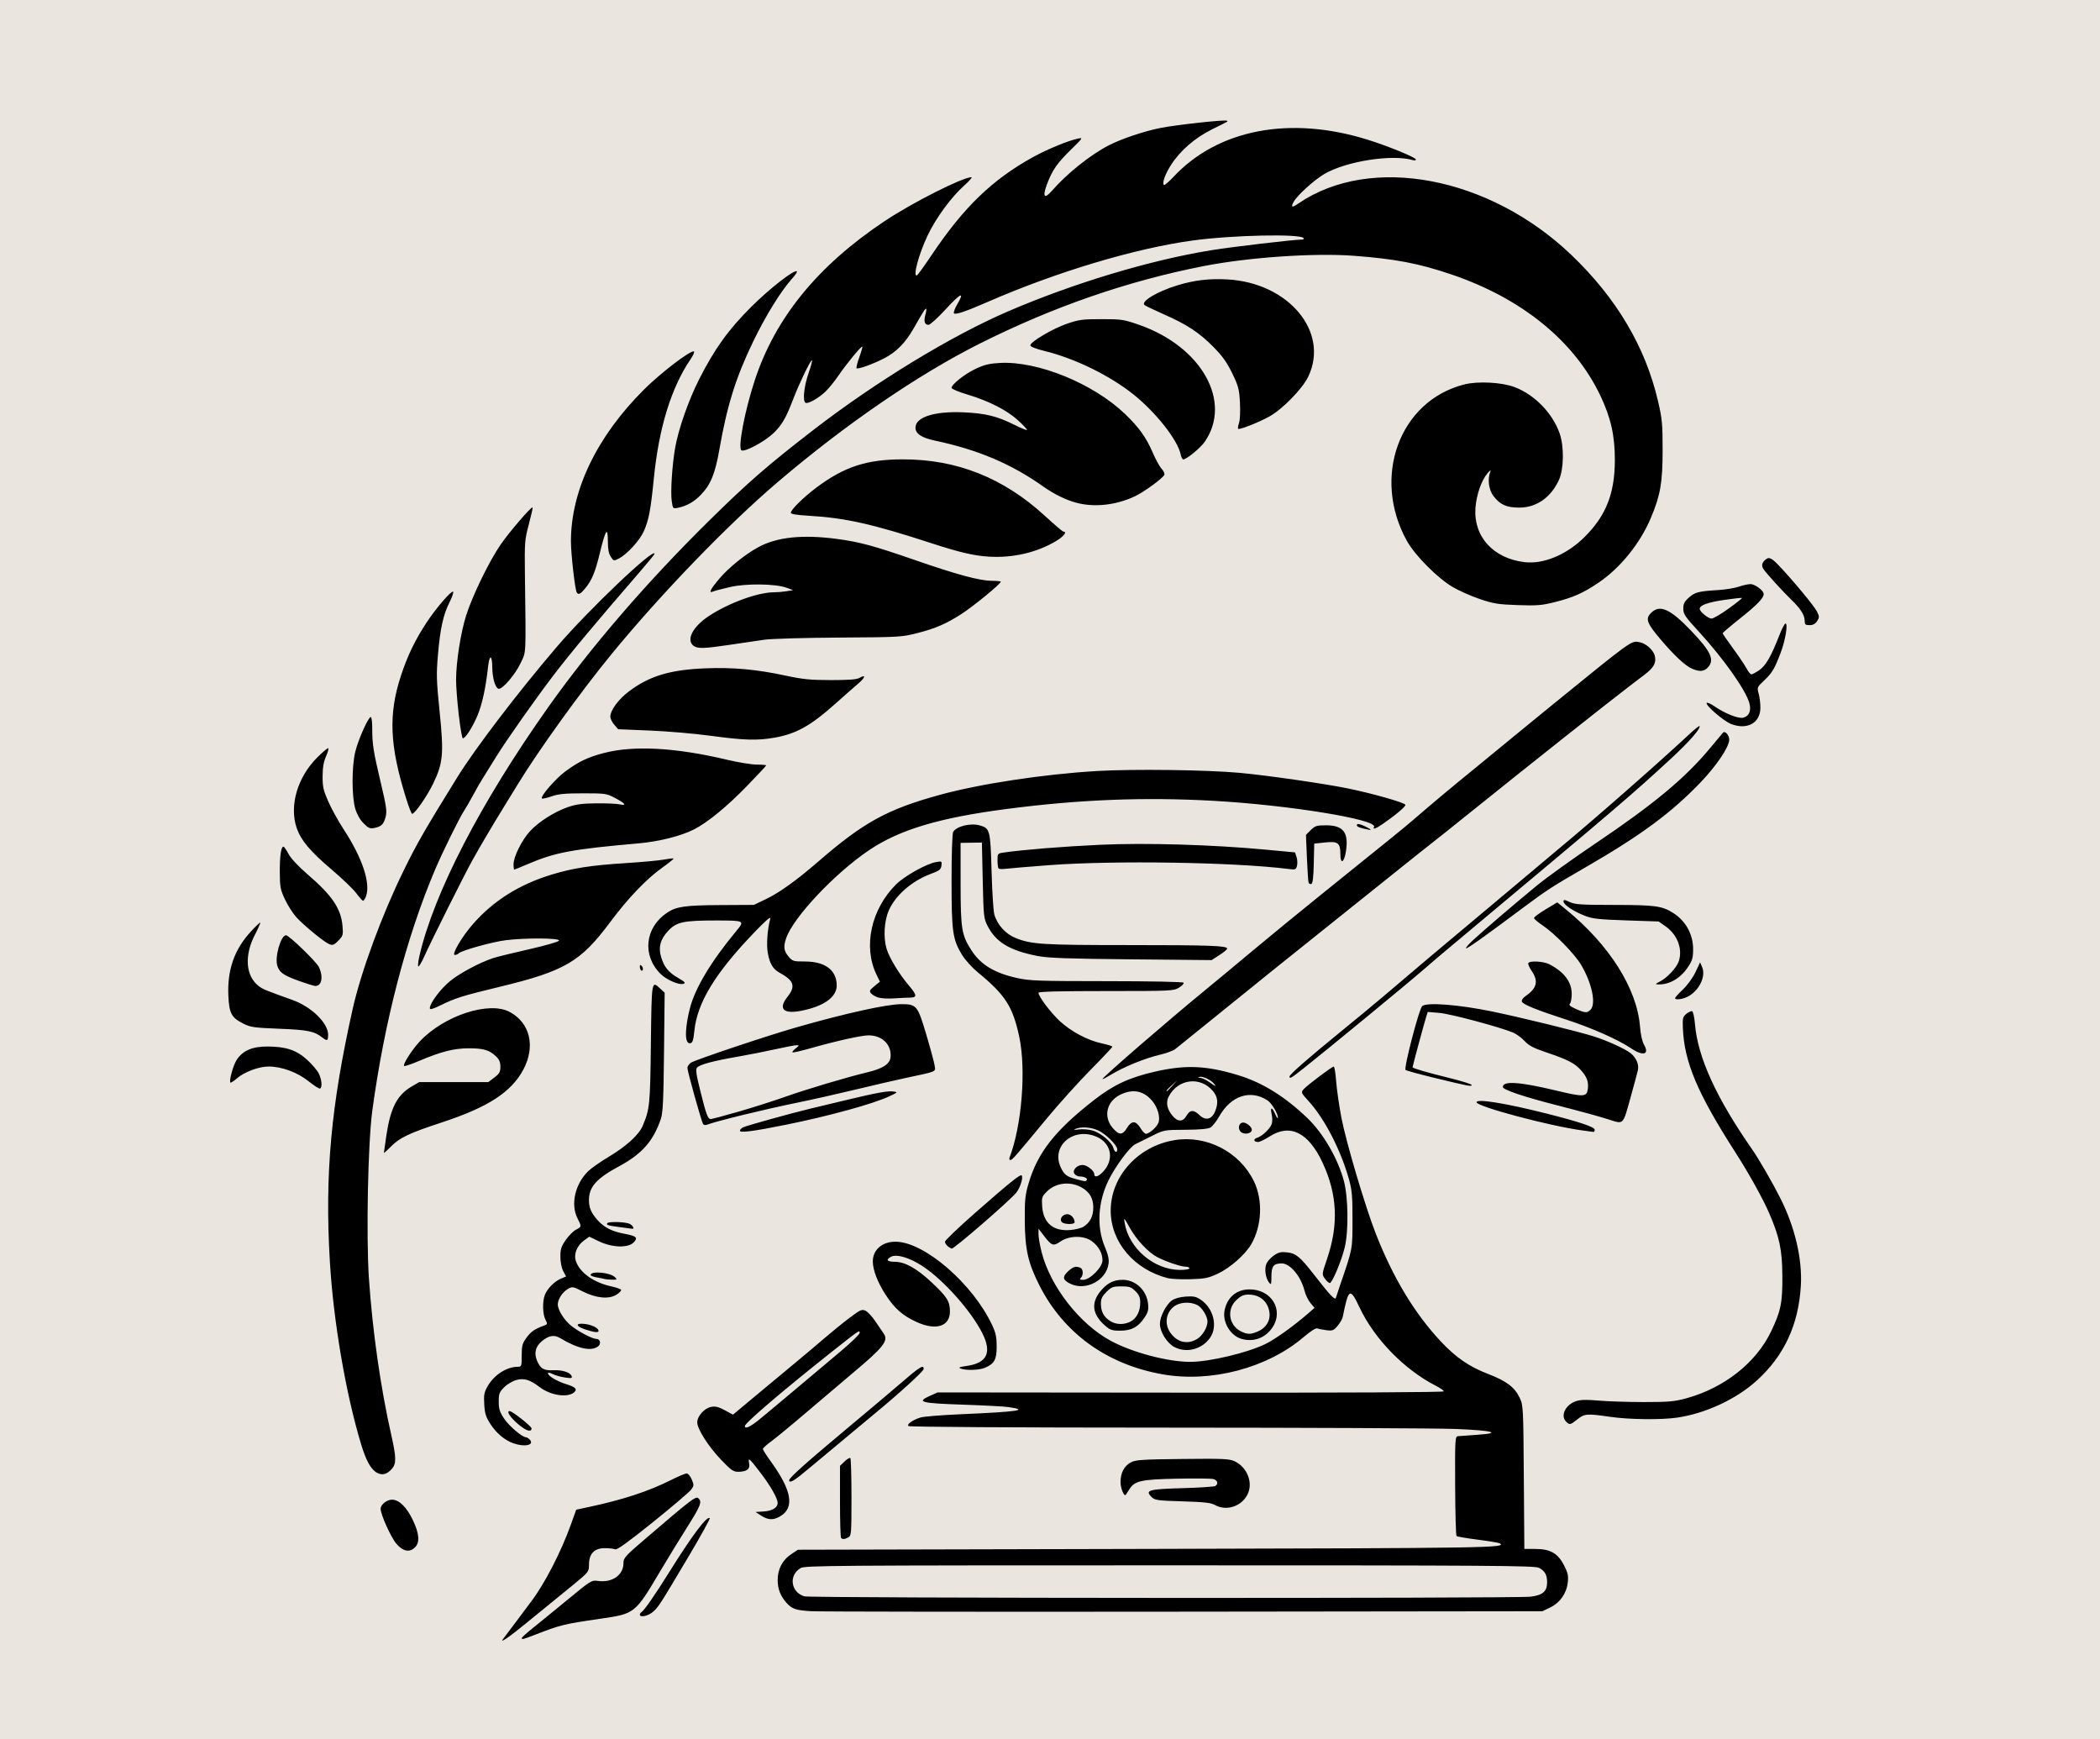 <svg width="1280" height="1060" version="1.1" viewBox="0 0 1280 1060" xmlns="http://www.w3.org/2000/svg">
  <rect x="-21.299" y="-47.992" width="1350.2" height="1135" fill="#eae5df" stroke-width="1.063" style="paint-order:stroke fill markers"/>
  <path d="m306.63 998.91c0.62-0.778 4.313-5.689 8.206-10.914 3.893-5.225 7.932-10.625 8.974-12 8.166-10.773 18.131-30.085 24.1-46.706l3.306-9.206 7.643-1.629c20.805-4.434 36.379-9.54 50.017-16.396 4.445-2.235 8.79-4.064 9.655-4.064 0.866 0 2.26 1.645 3.101 3.656 1.42 3.398 1.393 3.839-0.384 6.25-1.051 1.427-11.549 10.349-23.329 19.828-14.831 11.934-21.878 17.016-22.917 16.525-0.825-0.39-3.68-0.716-6.345-0.724-6.381-0.02-9.655 3.372-9.655 10.004 0 4.4-0.064 4.48-10.25 12.864-5.638 4.64-12.134 9.935-14.437 11.767-2.303 1.832-8.611 6.971-14.019 11.421-9.767 8.038-16.072 12.339-13.667 9.323zm11.441-0.664c0.038-0.412 3.3-3.328 7.25-6.479 3.95-3.151 13.482-10.927 21.182-17.28 13.471-11.114 14.144-11.529 17.812-10.999 8.757 1.266 15.688-3.489 15.688-10.764 0-3.198 0.975-4.299 12.75-14.392 28.426-24.366 31.275-26.561 32.811-25.285 2.527 2.097 1.611 4.517-6.671 17.62-4.46 7.056-11.717 18.904-16.126 26.329-15.844 26.684-15.54 26.442-37.137 29.598-22.223 3.248-23.822 3.643-39.798 9.822-7.26 2.808-7.863 2.95-7.761 1.83zm71.932-14.191c0-0.518 0.46-1.225 1.022-1.573 1.7-1.05 8.067-10.236 16.973-24.486 14.044-22.471 22.981-34.357 24.608-32.73 0.325 0.325-5.367 10.635-12.65 22.911-17.889 30.155-18.722 31.447-22.133 34.317-2.909 2.448-7.821 3.429-7.821 1.562zm104.5-2.096c-9.467-0.565-11.658-1.306-15.133-5.122-3.599-3.951-5.367-8.508-5.367-13.832 0-6.662 2.912-12.262 8.196-15.759l4.157-2.751 213.27-0.5c209.43-0.491 219-0.643 214.51-3.414-0.57-0.352-6.571-1.346-13.337-2.209-6.766-0.863-12.62-1.867-13.01-2.232s-0.769-14.159-0.842-30.654c-0.126-28.446-0.038-30.001 1.709-30.19 1.013-0.109 6.312-0.495 11.776-0.857 15.551-1.03 9.362-2.673-13.414-3.561-10.736-0.419-89.915-0.78-175.95-0.803-94.477-0.025-156.8-0.409-157.36-0.968-1.117-1.117 2.611-3.74 7.416-5.219 1.855-0.571 12.373-1.433 23.373-1.915 36.496-1.6 43.064-2.564 30.168-4.427-2.658-0.384-15.166-1.046-27.796-1.471-25.553-0.86-28.422-1.601-20.299-5.247l4.928-2.211 154.25 0.144c95.455 0.089 154.25-0.214 154.25-0.794 0-0.516-2.138-2.03-4.75-3.365-19.287-9.856-37.469-28.506-46.563-47.763-5.833-12.351-6.707-11.854-10.251 5.829-0.239 1.195-1.642 3.607-3.117 5.36-2.396 2.847-3.115 3.134-6.75 2.688-2.238-0.275-4.744-0.77-5.569-1.102-0.947-0.381-4.079 1.596-8.5 5.364-22.096 18.834-56.417 27.85-86 22.594-33.791-6.004-60.096-24.996-74.897-54.076-6.925-13.604-8.851-22.089-8.971-39.5-0.085-12.434 0.233-15.64 2.236-22.5 5.548-19.005 16.132-32.504 40.132-51.182 11.752-9.146 21.357-13.609 37-17.193 18.621-4.267 31.294-3.731 50.665 2.143 14.705 4.459 28.492 12.995 42.176 26.112 9.733 9.33 18.682 24.756 22.325 38.485 2.638 9.941 2.886 30.447 0.489 40.389-1.97 8.169-7.675 21.759-9.116 21.715-0.572-0.017-1.902-1.213-2.955-2.657-1.91-2.619-1.907-2.651 1.287-12.04 7.16-21.048 6.294-39.364-2.779-58.788-8.525-18.251-19.706-23.819-32.046-15.957-2.999 1.911-6.236 3.474-7.191 3.474-2.707 0-3.141-1.779-0.62-2.54 2.952-0.892 7.726-5.342 8.859-8.259 0.522-1.343 0.525-3.94 7e-3 -6.242-1.032-4.591 0.261-4.388 2.345 0.368 0.765 1.745 1.427 2.593 1.472 1.884 0.148-2.345-3.76-8.876-6.311-10.548-10.444-6.843-22.332-2.899-29.489 9.783-1.697 3.007-4.105 6.045-5.352 6.751-1.502 0.85-6.652 1.308-15.266 1.355-12.958 0.072-13.024 0.084-20.5 3.819-4.125 2.061-8.625 4.295-10 4.966-3.405 1.661-12.261 13.631-16.398 22.164-6.446 13.297-7.244 28.407-2.135 40.464 1.959 4.624 2.597 7.522 2.241 10.18-1.369 10.205-13.777 16.764-23.229 12.279-4.746-2.252-5.126-4.239-1.451-7.595 3.15-2.877 4.569-3.304 7.391-2.221 1.864 0.715 2.096 4.479 0.382 6.193-0.933 0.933-0.604 1.2 1.482 1.2 4.12 0 11.718-7.702 11.718-11.878 0-4.312-2.28-8.471-6.343-11.57-4.814-3.672-13.768-3.644-19.227 0.061-4.479 3.04-5.369 2.731-10.18-3.535l-3.25-4.233v3.418c0 1.88 0.868 6.811 1.928 10.957 5.352 20.925 23.213 43.793 42.158 53.975 13.296 7.146 34.712 12.805 48.459 12.805 11.682 0 35.065-5.581 45.955-10.968 5.865-2.902 16.941-10.828 25.483-18.236l4.271-3.705-2.485-2.954c-1.367-1.624-3.014-5.052-3.659-7.616-2.181-8.662-8.75-16.521-13.81-16.521-4.991 0-6.297 1.606-6.331 7.785-0.029 5.22-0.158 5.548-1.487 3.791-2.128-2.812-2.877-8.207-1.575-11.343 0.624-1.503 2.701-3.804 4.616-5.113 2.826-1.932 4.341-2.283 8.055-1.864 5.362 0.604 7.914 2.733 16.478 13.744 9.664 12.427 12.735 15.684 13.201 14 0.228-0.825 1.419-4.425 2.646-8 7.643-22.262 7.453-21.259 7.484-39.5 0.025-14.414-0.298-18.171-2.124-24.698-4.976-17.786-14.773-36.824-24.451-47.511-4.858-5.364-4.92-5.514-3.134-7.516 2.185-2.448 17.242-13.775 18.313-13.775 0.414 0 1.072 4.162 1.464 9.25 0.391 5.088 1.833 15.039 3.204 22.114 2.882 14.878 14.492 54.025 20.85 70.304 10.598 27.137 23.888 49.114 40.079 66.277 8.98 9.519 17.057 15.032 28.47 19.43 11.191 4.312 16.122 8.025 19.207 14.46 2.194 4.577 2.243 5.506 2.553 48.416l0.316 43.75 6.684 0.016c9.179 0.023 13.723 2.614 17.51 9.984 2.369 4.61 2.736 6.308 2.268 10.494-0.745 6.665-4.781 12.365-10.799 15.249l-4.679 2.242-218.31 0.258c-120.07 0.142-222.36 0.016-227.31-0.279zm438.41-8.857c7.43-0.9 10.093-3.217 10.093-8.782 0-4.502-1.386-6.954-4.98-8.813-2.579-1.334-28.883-1.51-225.07-1.51-205.47 0-222.36 0.125-224.96 1.665-7.43 4.389-6.027 14.801 2.323 17.242 3.886 1.136 433.26 1.329 442.59 0.199zm-272.39-225.53c3.938-2.58 5.863-6.382 5.863-11.578 0-5.497-2.05-9.218-6.605-11.988-7.074-4.302-16.229-3.356-21.757 2.247-2.988 3.029-3.171 3.618-2.795 9.005 0.708 10.144 6.738 15.231 17.058 14.391 3.182-0.259 6.888-1.194 8.236-2.076zm-13.275-2.731c-1.735-1.735 0.354-4.847 3.253-4.847 2.275 0 4.5 2.44 4.5 4.934 0 1.434-6.303 1.363-7.753-0.087zm15.188-25.742c0.621-1.005-1.674-2.105-4.395-2.105-0.988 0-2.363-0.683-3.056-1.519-1.705-2.054 1.332-5.481 4.856-5.481 2.728 0 7.16 3.513 7.16 5.674 0 2.175 2.449 1.511 5.249-1.424 6.986-7.323 5.316-17.274-3.577-21.312-14.199-6.447-28.322 5.46-22.08 18.615 2.085 4.394 3.568 5.529 9.214 7.048 5.876 1.582 5.959 1.588 6.629 0.504zm18.565-18.602c0-2.542-7.253-9.682-11.825-11.642-4.58-1.963-10.333-2.314-13.675-0.834-1.388 0.615-0.763 0.717 2.042 0.335 2.223-0.303 5.961-0.034 8.307 0.598 4.886 1.316 11.895 7.17 12.773 10.669 0.656 2.614 2.378 3.247 2.378 0.875zm5.867-13.003c1.301-2.205 2.83-3.5 4.133-3.5s2.831 1.294 4.133 3.5c1.136 1.925 2.635 3.5 3.331 3.5 2.024 0 6.601-4.04 7.623-6.729 1.259-3.311-0.44-9.349-3.732-13.262-5.167-6.14-11.467-7.504-18.954-4.104-8.726 3.963-11.165 13.286-5.328 20.367 3.843 4.662 6.143 4.722 8.795 0.228zm36.336-7.506c2.097-3.686 4.355-3.791 7.927-0.369 3.674 3.52 7.429 2.673 9.436-2.128 2.162-5.175 1.783-8.929-1.269-12.556-7.704-9.156-21.322-7.447-26.955 3.382-1.843 3.543-1.008 7.731 2.332 11.701 3.24 3.851 6.328 3.84 8.53-0.03zm-8.641-18.244 2.937-3.25-3.25 2.937c-3.03 2.738-3.71 3.563-2.937 3.563 0.172 0 1.635-1.462 3.25-3.25zm25.382-1.316c-1.921-2.314-6.835-4.62-8.762-4.111-1.317 0.348-1.242 0.47 0.345 0.56 1.115 0.064 3.591 1.219 5.5 2.567 4.108 2.9 4.663 3.087 2.917 0.983zm-498.36 280.39c-3.316-3.874-9.584-17.801-9.584-21.295 0-2.506 3.787-5.532 6.923-5.532 4.337 0 8.892 4.452 12.714 12.426 3.913 8.165 4.358 13.579 1.363 16.574-3.353 3.353-7.335 2.595-11.416-2.173zm271.08-3.494c-0.367-0.367-0.667-10.407-0.667-22.313v-21.646l2.819-2.701c1.551-1.486 3.126-2.395 3.5-2.02 0.374 0.374 0.681 11.165 0.681 23.979 0 22.011-0.107 23.355-1.934 24.333-2.244 1.201-3.465 1.303-4.399 0.369zm-48.667-13.587-3.5-2.246 4.993-0.315c5.224-0.329 8.507-2.325 8.507-5.171 0-2.809-4.301-10.378-10.483-18.449-6.895-9.002-7.686-9.656-6.896-5.707 0.697 3.487-1.49 5.141-6.806 5.144-2.821 2e-3 -4.36-1.095-10.316-7.358-7.836-8.24-14.5-18.716-14.5-22.795 0-3.771 4.398-8.646 8.493-9.414 2.586-0.485 4.527-4e-3 8.323 2.061l4.95 2.694 16.367-13.648c9.002-7.506 19.742-16.436 23.867-19.845s11.1-9.297 15.5-13.087 11.277-9.368 15.283-12.396c6.557-4.957 7.528-5.394 9.748-4.383 1.356 0.618 4.04 3.496 5.965 6.396s4.23 6.285 5.123 7.522c3.143 4.354-0.058 8.386-19.644 24.751-4.608 3.85-16.275 13.751-25.927 22.001-9.652 8.251-19.911 16.726-22.799 18.835-2.888 2.109-5.25 4.253-5.25 4.764s2.194 3.961 4.876 7.665c12.678 17.512 14.534 27.966 5.899 33.23-4.25 2.591-7.455 2.523-11.775-0.25zm-1.342-58.478c3.213-2.602 13.042-10.802 21.842-18.221s21.288-17.921 27.75-23.337 11.75-10.518 11.75-11.338c0-1.959 0.011-1.967-17 11.505-29.779 23.584-53 43.413-53 45.259 0 1.99 3.178 0.57 8.658-3.868zm277.84 51.95c-2.371-1.344-6.508-1.808-19.724-2.21-15.633-0.475-16.871-0.655-18.961-2.748-4.032-4.036-1.616-4.708 18.984-5.283 10.286-0.287 19.264-0.876 19.952-1.309 2.073-1.306 1.409-3.591-1.235-4.255-1.367-0.343-11.379-0.44-22.25-0.215-21.789 0.45-25.658 1.316-28.885 6.468-0.976 1.558-1.948 3.058-2.159 3.332-1.039 1.347-3.221-3.897-3.221-7.739 0-5.582 2.183-9.761 6.267-11.992 2.832-1.548 6.734-1.805 31.462-2.074 24.894-0.271 28.651-0.106 31.806 1.391 7.805 3.704 11.456 13.287 7.769 20.396-3.758 7.248-12.93 10.137-19.805 6.239zm-259.5-15.066c0-1.451 10.591-10.914 35.438-31.663 13.166-10.994 27.341-22.936 31.5-26.537 12.745-11.035 15.062-12.512 15.062-9.603 0 1.343-15.358 15.327-30.391 27.671-4.34 3.564-15.14 12.556-24 19.983s-18.21 15.19-20.777 17.25c-4.548 3.65-6.832 4.619-6.832 2.899zm-250.97-4.439c-3.831-1.928-6.833-7.242-9.974-17.658-9.363-31.049-16.855-74.971-19.003-111.42-3.113-52.808 0.672-94.629 13.905-153.64 5.148-22.957 17.848-57.434 31.128-84.5 8.149-16.609 12.737-24.587 32.638-56.75 10.938-17.678 37.198-52.072 60.888-79.75 19.194-22.425 59.389-60.645 59.389-56.472 0 0.329-3.938 5.149-8.75 10.711-27.411 31.678-42.575 49.839-52.82 63.261-10.903 14.283-28.846 39.769-34.851 49.5-3.224 5.225-7.005 11.3-8.403 13.5s-4.104 6.925-6.015 10.5-4.248 7.625-5.195 9c-2.598 3.773-13.191 25.253-17.754 36-17.508 41.241-30.991 93.017-38.279 147-2.663 19.725-3.796 76.609-2.038 102.37 2.18 31.959 7.151 66.74 13.606 95.196 3.126 13.783 3.172 17.582 0.248 20.798-2.885 3.174-5.619 3.91-8.72 2.35zm82.88-18.085c-5.375-1.921-10.411-6.177-14.083-11.899-2.7-4.207-3.351-6.322-3.666-11.896-0.334-5.916-0.048-7.351 2.251-11.273 3.962-6.761 11.535-11.562 18.238-11.562 2.239 0 2.351-0.326 2.351-6.85 0-5.935 0.378-7.371 2.831-10.75 2.78-3.83 4.981-5.386 10.38-7.34 2.604-0.942 2.654-1.091 1.256-3.771-1.709-3.276-1.916-10.971-0.404-14.974 1.454-3.847 5.768-8.275 9.702-9.958l3.265-1.397-1.714-3.23c-1.003-1.89-1.726-5.511-1.743-8.73-0.025-4.607 0.502-6.271 3.246-10.249 1.801-2.612 4.604-5.436 6.228-6.276 3.504-1.812 3.521-1.938 0.953-6.976-4.324-8.482-1.477-20.923 6.578-28.747 1.898-1.844 7.561-5.805 12.584-8.803 10.567-6.307 18.237-13.288 20.517-18.675 4.38-10.351 4.607-12.591 5.057-50.026 0.471-39.167 0.384-38.649 5.686-33.736l2.713 2.514-0.392 36.236c-0.321 29.691-0.677 37.066-1.974 40.835-4.628 13.454-11.537 21.253-25.458 28.738-13.683 7.357-18.311 12.538-18.311 20.499 0 4.762 1.252 7.743 5.088 12.112 4.037 4.598 8.811 7.062 16.397 8.465 7.499 1.386 8.614 2.433 5.695 5.348-3.443 3.439-13.03 3.135-20.982-0.666l-6.004-2.87-2.974 2.118c-4.526 3.223-6.631 8.383-5.195 12.735 2.331 7.064 10.887 13.138 21.806 15.479 2.833 0.607 5.401 1.511 5.708 2.008 0.307 0.497-0.926 1.839-2.741 2.982-4.643 2.925-12.419 2.183-20.644-1.969-6.042-3.05-6.319-3.095-9.059-1.477-3.3 1.949-6.097 6.269-6.097 9.416 0 3.364 3.885 9.555 8.145 12.978 4.434 3.564 12.912 8.004 15.282 8.004 2.504 0 3.195 3.072 1.045 4.645-4.244 3.103-12.366 1.297-23.028-5.119-3.666-2.206-6.993-1.617-11.293 2.002-3.716 3.127-4.716 7.185-2.862 11.62 2.1 5.023 4.12 6.238 9.932 5.973 5.626-0.257 10.321 1.244 11.22 3.588 0.495 1.291-0.142 1.415-4.165 0.812-2.612-0.392-5.993-1.355-7.513-2.141-1.52-0.786-2.763-0.998-2.763-0.471 0 1.677 5.536 4.975 11.362 6.769 5.575 1.717 6.818 3.151 4.388 5.064-4.122 3.246-14.222 1.639-20.75-3.303-6.059-4.586-9.507-5.647-14.226-4.376-2.284 0.615-5.643 2.608-7.463 4.429-2.934 2.934-3.31 3.927-3.31 8.739 0 4.423 0.587 6.315 3.169 10.213 3.033 4.578 11.088 11.482 13.458 11.534 0.62 0.014 1.716 0.734 2.436 1.601 2.675 3.224-3.426 4.457-10.153 2.053zm6.063-9.28c-6.005-4.01-11.119-10.349-8.35-10.349 1.617 0 13.377 9.275 13.377 10.551 0 1.915-1.977 1.835-5.027-0.202zm635.6-3.92c-3.641-3.641-0.347-10.357 6.128-12.494 2.665-0.88 6.42-0.968 13.734-0.322 5.536 0.489 17.941 0.888 27.566 0.888 15.106 0 18.64-0.312 25.83-2.277 23.07-6.308 42.555-21.664 51.672-40.723 6.003-12.55 7.017-17.548 6.893-34-0.12-15.842-1.704-23.392-7.974-37.985-3.757-8.747-12.469-24.439-20.548-37.015-23.295-36.26-31.352-55.365-32.13-76.187-0.216-5.789 0.014-6.69 2.159-8.43 1.321-1.071 2.896-1.785 3.5-1.585 0.604 0.2 1.377 3.702 1.718 7.783 1.694 20.301 12.925 44.931 34.848 76.42 4.288 6.159 12.296 20.035 17.314 30 8.787 17.451 13.317 36.834 12.388 53-1.365 23.75-10.082 42.587-26.742 57.793-12.479 11.39-31.363 20.187-48.721 22.697-9.783 1.415-29.215 1.187-40.706-0.478-14.26-2.066-15.659-1.962-20 1.488-4.353 3.459-4.805 3.552-6.929 1.429zm-369.07-32.361c-1.518-0.601-0.675-0.972 3.5-1.542 12.641-1.725 15.75-8.121 9.735-20.026-6.913-13.679-23.557-32.358-36.337-40.778-7.929-5.224-15.896-7.596-19.333-5.756-3.32 1.777-2.391 3.034 2.24 3.034 6.281 0 13.533 4.062 22.777 12.758 9.198 8.653 10.92 11.415 10.92 17.518 0 9.152-8.516 11.839-20.348 6.422-8.47-3.878-13.34-8.158-18.806-16.532-4.902-7.509-7.846-15.162-7.846-20.398 0-7.182 5.909-12.168 14.206-11.987 17.552 0.383 46.801 25.771 58.52 50.794 2.221 4.742 2.775 7.35 2.775 13.069 0 7.997-1.41 10.535-7.218 12.993-3.479 1.472-11.554 1.707-14.782 0.43zm130.29-13.115c-4.48-2.366-8.79-9.269-8.79-14.079 0-4.395 3.694-11.67 7.237-14.251 1.735-1.264 4.846-2.141 8.5-2.397 4.823-0.337 6.332-0.017 9.248 1.965 7.624 5.181 10.348 16.052 5.736 22.896-4.887 7.252-14.458 9.812-21.93 5.866zm14.02-4.978c3.166-1.93 6.19-7.08 6.19-10.541 0-3.135-3.293-8.533-6.085-9.977-4.786-2.475-11.397-1.89-14.997 1.327-4.349 3.886-5.074 10.275-1.726 15.203 4.196 6.176 10.536 7.697 16.618 3.989zm26.794-0.013c-6.657-1.992-11.544-10.167-10.231-17.115 1.508-7.983 7.084-12.85 14.898-13.003 13.593-0.267 21.443 12.434 14.329 23.184-4.259 6.435-11.649 9.133-18.996 6.934zm9.76-4.34c6.842-2.859 9.304-9.303 6.12-16.014-1.949-4.107-6.232-6.607-11.317-6.607-3.196 0-4.76 0.693-7.596 3.368-6.04 5.697-4.576 15.402 2.877 19.08 3.813 1.882 5.744 1.915 9.916 0.173zm-409.86-1.451c-5.585-1.865-5.883-3.852-0.5-3.332 4.198 0.405 8.199 2.192 8.759 3.912 0.54 1.656-2.122 1.469-8.259-0.58zm316.98-2.318c-8.149-7.155-8.686-14.547-1.611-22.191 3.708-4.007 7.34-5.661 12.43-5.661 7.795 0 14.523 6.271 15.438 14.389 0.434 3.853 0.078 5.287-2.15 8.653-3.807 5.753-7.895 7.949-14.806 7.954-4.987 3e-3 -6.172-0.397-9.301-3.145zm15.549-2.369c3.731-1.929 5.967-6.243 5.967-11.51 0-3.228-0.637-4.763-2.923-7.05-2.544-2.544-3.659-2.923-8.6-2.923-5.123 0-6.009 0.332-9.077 3.4-2.712 2.712-3.393 4.179-3.365 7.25 0.044 4.752 1.709 7.883 5.532 10.404 3.526 2.325 8.471 2.495 12.465 0.429zm-320.53-25.98c-0.55-0.187-2.688-0.621-4.75-0.966s-3.75-1.008-3.75-1.474c0-2.643 11.911-1.581 14.812 1.321 1.488 1.488 1.342 1.61-1.848 1.537-1.905-0.043-3.914-0.232-4.464-0.418zm343.37-0.502c-20.635-5.23-34.87-22.054-34.87-41.212 0-20.851 16.63-39.232 38.806-42.895 19.631-3.242 39.622 7.041 48.416 24.905 5.649 11.474 4.985 27.346-1.614 38.607-3.699 6.312-12.821 14.33-20.264 17.814-5.863 2.743-7.899 3.158-16.759 3.412-5.547 0.159-11.718-0.125-13.715-0.631zm13.13-6.001c0-0.55-1.055-1-2.343-1-2.863 0-11.846-3.026-17.205-5.796-5.581-2.885-12.81-10.633-17.002-18.224-3.319-6.01-3.535-6.21-2.973-2.755 2.534 15.6 17.906 28.686 33.774 28.751 3.183 0.013 5.75-0.423 5.75-0.976zm-147.25-13.392c-0.963-0.731-1.75-1.998-1.75-2.816 0-0.818 8.42-8.869 18.711-17.89 20.829-18.259 27.162-23.362 27.978-22.547 1.178 1.178-0.896 7.738-3.381 10.691-4.372 5.196-37.645 34-39.185 33.922-0.343-0.018-1.41-0.63-2.373-1.36zm-200.18-11.75c-6.972-0.894-8.392-1.367-7.32-2.439 1.065-1.065 11.366-0.696 13.575 0.487 2.041 1.093 3.077 3.247 1.427 2.968-0.412-0.07-3.869-0.527-7.682-1.016zm237.74-42.23c7.476-19.484 10.232-53.57 5.957-73.685-3.92-18.442-8.495-25.583-25.132-39.225-3.528-2.893-7.857-7.668-9.718-10.717-5.767-9.455-6.419-14.055-6.419-45.276 0-15.92 0.412-28.626 0.962-29.653 1.834-3.427 10.399-5.59 16.078-4.061 6.367 1.714 6.649 2.79 7.352 27.989 0.345 12.375 1.091 24.176 1.658 26.225 1.751 6.332 6.865 12.006 13.041 14.471 9.712 3.875 16.365 4.289 69.019 4.297 49.577 7e-3 59.89 0.38 59.89 2.166 0 0.487-2.138 2.259-4.75 3.936l-4.75 3.05-49-0.468c-39.329-0.375-50.617-0.783-57.194-2.065-16.842-3.283-25.274-8.367-30.345-18.294-2.349-4.598-2.483-5.859-2.961-27.817l-0.5-23-13 0.197 0.013 24.902c0.014 27.573 0.609 31.241 6.579 40.545 5.62 8.758 13.988 13.856 27.738 16.896 7.846 1.735 13.065 1.919 54.861 1.939 26.814 0.013 46.428 0.405 46.756 0.936 0.311 0.503-0.953 1.853-2.809 3-3.277 2.025-4.558 2.085-44.506 2.085-28.798 0-41.132 0.324-41.132 1.081 0 2.265 7.378 12.054 13.028 17.285 6.93 6.416 16.995 11.729 25.731 13.583 3.433 0.728 6.241 1.622 6.241 1.986s-5.979 6.715-13.286 14.113-19.251 20.652-26.542 29.452c-19.902 24.022-21.196 25.5-22.334 25.5-0.578 0-0.815-0.618-0.525-1.372zm-381.31-3.042c0-0.329 0.675-5.089 1.499-10.578 2.522-16.789 6.531-24.589 15.285-29.735l4.716-2.772h42.14l3.68-2.801c3.091-2.353 3.68-3.402 3.68-6.563 0-2.801-0.702-4.432-2.75-6.386-3.992-3.808-7.711-4.884-16.767-4.85-8.921 0.033-16.788 2.058-30.287 7.796-4.567 1.941-8.559 3.274-8.871 2.962-0.934-0.934 4.715-9.786 9.527-14.931 14.689-15.704 42.158-24.738 54.772-18.013 12.481 6.654 15.899 21.019 8.365 35.155-7.322 13.738-21.469 22.925-49.489 32.137-20.188 6.637-25.94 9.364-31.25 14.815-2.337 2.399-4.25 4.093-4.25 3.764zm522.04-13.037c-1.638-1.973-0.921-4.947 1.296-5.374 2.007-0.387 5.664 2.437 5.664 4.374 0 2.514-5.096 3.246-6.96 1zm-305.04-0.441c0-0.57 0.795-1.462 1.767-1.982 1.812-0.97 29.601-8.698 41.233-11.468 3.575-0.851 13.025-3.114 21-5.029 19.536-4.691 26.013-5.877 29.533-5.404 2.84 0.382 2.729 0.51-2.604 2.996-9.889 4.61-36.764 11.989-62.893 17.268-19.837 4.008-28.035 5.067-28.035 3.619zm513.5-0.155c-19.56-2.59-64.5-14.556-64.5-17.174 0-2.259 17.408 0.529 42.048 6.734 20.503 5.163 29.952 8.328 29.952 10.031 0 0.801-0.338 1.399-0.75 1.33s-3.45-0.484-6.75-0.921zm-535.95-3.867c-1.037-1.679-9.552-32.16-9.552-34.195 0-1.014 1.012-2.481 2.25-3.26 2.963-1.866 46.452-16.43 64.25-21.518 30.103-8.605 55.061-14.112 63.955-14.112 9.225 0 9.865 0.783 15.137 18.514 2.451 8.242 4.722 16.642 5.048 18.666 0.679 4.217 2.008 3.628-17.64 7.808-5.775 1.228-19.5 4.403-30.5 7.055s-26.975 6.243-35.5 7.98c-19.968 4.069-49.523 11.289-55.149 13.473-0.907 0.352-1.941 0.167-2.299-0.412zm21.473-7.532c8.511-2.446 21.215-6.487 28.23-8.979 13.273-4.715 37.971-12.082 50.514-15.068 9.329-2.221 13.63-5.035 14.037-9.186 0.746-7.605-5.042-13.33-13.457-13.31-4.353 0.01-19.759 3.445-35.331 7.877-5.765 1.641-10.708 2.757-10.985 2.48s0.615-1.362 1.982-2.412c2.16-1.66 2.239-1.912 0.605-1.932-1.034-0.012-6.884 1.089-13 2.448s-16.52 3.41-23.12 4.558c-14.962 2.603-23.116 4.804-24.653 6.656-0.932 1.124-0.478 4.256 2.121 14.623 3.615 14.417 4.48 16.693 6.341 16.693 0.682 0 8.204-2.002 16.715-4.448zm530.98 4.865c-6.123-1.971-16.969-4.949-32.5-8.924-19.918-5.098-32.5-9.364-32.5-11.021 0-3.837 10.231-3.162 32.321 2.135 17.17 4.117 18.903 4.021 19.507-1.078 0.501-4.228-0.553-7.146-3.998-11.069-3.868-4.405-8.234-6.678-21.202-11.037-7.957-2.674-10.77-4.14-13.348-6.954-1.796-1.961-4.957-4.277-7.023-5.147-8.053-3.39-38.125-11.426-44.885-11.994l-7.128-0.599-1.07 3.385c-1.164 3.683-8.174 29.695-8.174 30.333 0 0.624 8.45 3.084 22.75 6.624 7.287 1.804 13.25 3.687 13.25 4.184 0 1.083-1.72 0.752-23-4.418-9.075-2.205-16.849-4.342-17.275-4.748-1.189-1.134 8.259-37.365 10.152-38.933 2.891-2.393 22.248-0.89 42.623 3.309 17.69 3.647 52.176 12.1 62 15.198 7.827 2.468 18.69 7.387 22.173 10.04 3.532 2.69 5.436 6.96 4.672 10.479-0.277 1.275-2.341 8.956-4.586 17.068-4.558 16.466-4.072 15.964-12.759 13.168zm-792.89-23.405c-6.817-5.471-16.417-9.012-24.433-9.012-5.914 0-14.886 3.364-19.295 7.236-1.898 1.667-3.671 2.811-3.939 2.543-0.981-0.981 1.768-10.8 3.918-13.992 3.745-5.561 9.482-8.012 18.67-7.976 11.389 0.044 17.688 2.169 24.276 8.19 3.001 2.743 6.184 6.52 7.073 8.395 1.758 3.705 2.13 8.171 0.751 9.023-0.476 0.294-3.636-1.688-7.021-4.405zm483.89-1.401c0-1.051 39.827-35.527 62.51-54.111 6.713-5.5 20.032-16.555 29.598-24.566 9.566-8.011 27.694-22.861 40.286-33 45.47-36.613 51.192-41.254 56.607-45.911 14.475-12.45 20.986-17.89 40-33.421 11.275-9.21 21.538-17.632 22.808-18.717 1.269-1.085 10.445-8.59 20.39-16.679 51.808-42.135 49.925-40.781 55.311-39.771 3.736 0.701 8.254 4.774 9.119 8.221 1.066 4.248-0.543 7.215-6.277 11.572-3.092 2.349-7.098 5.396-8.904 6.771-12.941 9.855-61.775 48.569-95.781 75.932-12.008 9.662-23.033 18.463-24.5 19.556s-13.017 10.295-25.667 20.447c-12.65 10.153-29.975 24.025-38.5 30.828-24.487 19.54-39.701 31.779-65.867 52.987-13.402 10.862-25.444 20.578-26.761 21.591-1.317 1.013-5.202 2.491-8.633 3.285-9.936 2.299-22.91 7.604-31.489 12.876-2.337 1.436-4.25 2.386-4.25 2.11zm114-1.522c0-1.235 11.099-10.947 31.5-27.566 9.35-7.616 20.825-17.109 25.5-21.095 19.024-16.22 37.74-31.998 60.432-50.946 13.163-10.991 27.788-23.26 32.5-27.265 4.712-4.005 10.593-8.953 13.068-10.996 21.067-17.392 61.956-53.252 80.984-71.024 3-2.802 5.648-4.901 5.884-4.665 1.119 1.119-6.415 9.72-17.362 19.823-23.888 22.045-34.444 31.062-123.01 105.07-19.123 15.98-21.56 18.04-27.946 23.619-8.991 7.856-58.737 48.783-73.25 60.265-7.367 5.828-8.303 6.367-8.303 4.783zm208-17.278c-7.79-5.251-23.967-12.421-39-17.287-18.436-5.967-26.705-9.315-27.386-11.087-0.307-0.8 0.56-2.161 2.019-3.17 7.231-4.999 8.261-9.197 3.85-15.697-1.384-2.04-2.257-4.127-1.941-4.64 0.945-1.53 9.318-1.055 12.757 0.724 9.101 4.706 13.7 10.79 13.7 18.124 0 2.652-0.498 5.319-1.106 5.928-0.808 0.808 0.169 1.67 3.627 3.2 5.67 2.508 6.853 2.578 8.908 0.522 3.548-3.548 0.947-16.097-5.667-27.335-3.874-6.583-16.157-19.183-23.486-24.093-2.873-1.925-5.236-3.952-5.25-4.505-0.014-0.553 3.164-2.924 7.062-5.269l7.088-4.264 5.162 4.194c26.543 21.569 43.476 48.319 45.287 71.547 0.378 4.841 1.327 9.059 2.503 11.124 3.407 5.982-0.707 6.987-8.129 1.985zm-575.59-5.324c-0.814-3.242 0.045-10.984 2.107-18.987 3.187-12.37 12.877-28.513 28.236-47.036 5.294-6.384 5.143-6.464-12.201-6.464-20.248 0-24.267 0.885-29.424 6.479-4.706 5.105-5.943 9.845-4.142 15.867 1.793 5.995 4.508 9.323 10.312 12.638 4.031 2.302 4.745 3.063 3.372 3.59-2.602 0.999-10.38-2.353-14.106-6.079-11.313-11.313-9.472-28.189 4.065-37.257 5.589-3.744 10.95-4.511 32.374-4.627l20.5-0.111 7.5-3.593c8.118-3.89 18.599-11.436 32.004-23.043 27.417-23.741 41.838-31.641 73.762-40.41 24.513-6.733 63.136-12.599 95.734-14.541 21.817-1.299 66.855-0.731 87 1.098 16.446 1.493 51.461 6.531 66 9.497 15.086 3.077 34.761 8.674 35.129 9.992 0.275 0.987-6.132 6.392-13.928 11.75-4.048 2.782-6.317 3.556-5.219 1.78 2.774-4.489-52.068-13.428-98.014-15.975-42.277-2.344-81.665-0.781-125.97 4.997-41.035 5.352-65.166 12.575-83.72 25.058-20.952 14.097-46.368 41.095-50.637 53.789-1.728 5.138-1.4 7.643 1.446 11.024 2.464 2.929 2.947 3.077 10.04 3.077 12.331 0 19.359 5.299 19.368 14.604 7e-3 7.15-7.957 12.8-21.793 15.463-10.835 2.085-14.023-1.244-8.203-8.567 5.089-6.404 3.962-9.834-4.816-14.654-4.057-2.228-5.994-5.443-7.184-11.923-0.933-5.082-0.288-14.245 1.472-20.922 0.461-1.748-2.38 0.658-9.447 8-24.113 25.053-35.084 43.041-36.815 60.365-0.557 5.569-1.082 7.181-2.425 7.439-1.157 0.222-1.93-0.531-2.378-2.317zm-221.91-1.126c-4.944-3.893-8.874-4.701-26.14-5.375-15.344-0.598-17.644-0.921-21.948-3.078-7.364-3.69-8.748-6.272-9.227-17.216-0.684-15.643 3.7-28.097 13.701-38.924 2.962-3.207 5.548-5.669 5.746-5.471 0.198 0.198-1.313 3.62-3.358 7.605-6.427 12.526-5.521 24.824 2.281 30.961 2.527 1.988 4.178 2.672 20.588 8.531 11.663 4.164 21.857 14.077 21.857 21.254 0 3.73-0.578 4.013-3.5 1.711zm65.5-17.901c0-3.063 6.521-11.793 12.365-16.555 5.907-4.813 17.789-11.159 26.135-13.959 2.2-0.738 12.065-3.166 21.922-5.395 10.275-2.324 18.097-4.586 18.333-5.303 0.524-1.59-20.447-1.734-32.495-0.223-8.3 1.041-26.925 6.239-28.695 8.008-0.531 0.531-1.577 0.966-2.324 0.966-2.247 0 4.377-11.257 11.152-18.953 12.526-14.229 28.302-24.099 48.102-30.095 12.89-3.904 23.92-5.595 45.303-6.945 9.515-0.601 19.796-1.554 22.848-2.118 3.052-0.564 5.717-0.857 5.923-0.652s-2.996 2.784-7.114 5.729c-9.593 6.861-20.705 18.501-31.55 33.048-18.055 24.22-27.628 29.82-67.406 39.432-22.628 5.468-26.887 6.795-35.75 11.138-4.98 2.44-6.75 2.933-6.75 1.877zm273.38-6.485c-1.718-0.532-3.725-1.692-4.459-2.577-1.154-1.391-0.879-1.981 2.034-4.359l3.369-2.75-2.122-4.396c-8.206-17-3.244-39.741 11.979-54.895 5.062-5.039 18.311-12.471 24.152-13.547 3.739-0.689 3.821-0.64 3.5 2.076-0.285 2.41-1.177 3.098-6.688 5.154-11.308 4.217-21.319 12.944-25.38 22.125-2.809 6.351-3.424 16.405-1.421 23.267 1.657 5.68 7.779 15.741 13.999 23.007 4.568 5.337 4.662 6.915 0.412 6.925-1.788 4e-3 -6.175 0.216-9.75 0.472s-7.906 0.029-9.624-0.503zm485.62 0.316c0-0.39 2.183-2.791 4.852-5.336 2.772-2.644 6.038-7.163 7.619-10.541l2.767-5.914 1.253 2.924c2.292 5.349-1.368 13.483-7.876 17.505-3.213 1.986-8.614 2.84-8.614 1.362zm-838.22-10.261c-9.94-3.553-12.352-5.199-13.726-9.363-1.727-5.233 2.072-18.668 5.279-18.668 1.833 0 18.499 16.128 20.055 19.409 2.837 5.979 1.66 11.757-2.34 11.486-0.853-0.058-5.023-1.347-9.268-2.864zm829.32-0.022c4.07-2.151 9.571-8.012 10.967-11.685 2.827-7.436-0.458-16.544-7.839-21.731l-4.255-2.99-19.737-0.662c-16.601-0.557-20.592-0.994-25.118-2.755-6.938-2.699-13.119-6.804-13.119-8.714 0-1.285 0.535-1.248 3.75 0.264 3.245 1.526 6.916 1.766 27.25 1.786 24.904 0.024 29.082 0.597 35.891 4.925 7.621 4.844 12.109 13.009 12.109 22.031 0 5.234-0.473 6.894-3.093 10.849-4.478 6.76-11.148 10.742-17.806 10.629-2.468-0.042-2.417-0.142 0.999-1.947zm-621.37-6.613c-0.401-0.401-0.729-1.419-0.729-2.263 0-1.126 0.296-1.238 1.113-0.421 0.612 0.612 0.94 1.63 0.729 2.263-0.211 0.632-0.711 0.822-1.113 0.421zm-135.12-8.646c8.81-38.352 37.296-93.455 78.19-151.25 26.174-36.991 60.467-76.771 98.357-114.1 23.837-23.481 35.726-33.825 63.676-55.404 37.811-29.192 83.737-57.181 118.31-72.103 39.823-17.187 86.738-31.323 124.01-37.365 12.963-2.101 50.58-6.532 55.456-6.532 0.826 0 1.266-0.383 0.976-0.851-1.716-2.776-43.117-1.901-67.592 1.428-35.098 4.775-83.058 19.143-125 37.45-13.551 5.915-19.851 8.024-20.556 6.882-0.329-0.533 0.592-3 2.047-5.484 4.697-8.014 2.131-6.928-6.944 2.939-4.874 5.3-9.643 9.636-10.598 9.636-2.343 0-3.035-2.216-1.913-6.127 0.511-1.783 0.748-3.422 0.527-3.644-0.47-0.47-1.761 1.533-7.589 11.771-5.069 8.903-10.508 14.455-17.991 18.363-6.591 3.441-16.091 6.862-16.877 6.077-0.311-0.311 0.435-3.315 1.659-6.675 1.224-3.36 2.045-6.288 1.826-6.508-0.559-0.559-9.764 10.636-14.593 17.747-2.213 3.259-5.706 7.563-7.761 9.563-4.206 4.094-10.811 7.814-12.271 6.912-1.857-1.148-0.915-10.047 1.927-18.214 1.577-4.529 2.442-7.972 1.923-7.652-1.273 0.787-7.693 14.146-11.238 23.386-4.649 12.118-7.074 16.255-12.505 21.335-5.409 5.06-17.224 11.308-19.141 10.123-2.304-1.424 1.943-23.86 8.041-42.473 12.524-38.228 38.35-69.936 79.15-97.177 16.806-11.221 47.62-26.808 52.997-26.808 0.703 0-1.266 2.269-4.377 5.041-7.939 7.076-17.32 19.87-22.333 30.459-5.435 11.479-9.15 25.326-6.53 24.333 0.484-0.183 4.5-5.733 8.924-12.333 19.586-29.218 37.004-46.039 61.913-59.793 8.514-4.701 21.243-9.947 27.218-11.217 3.338-0.71 3.222-0.521-4.109 6.64-8.459 8.263-11.509 12.673-14.715 21.276-2.807 7.532-1.546 9.181 3.007 3.936 9.117-10.502 23.5-22.005 34.73-27.775 7.691-3.952 21.452-8.585 31.335-10.55 10.131-2.014 39.867-5.236 40.731-4.413 0.515 0.49 1.265 0.063-9.254 5.28-10.228 5.074-19.201 12.833-24.765 21.415-3.692 5.694-5.686 11.246-4.473 12.458 0.338 0.338 2.968-1.902 5.845-4.977 27.101-28.963 70.913-37.374 118.19-22.688 12.445 3.866 29.546 10.877 29.546 12.113 0 0.511-0.787 0.695-1.75 0.408-12.582-3.747-40.428 0.564-53.908 8.345-6.243 3.603-16.904 13.294-18.925 17.203-1.739 3.363-0.984 3.554 3.083 0.779 44.069-30.06 116.35-16.36 166.38 31.537 27.454 26.281 45.03 55.96 52.719 89.023 2.506 10.777 2.791 13.835 2.792 30 8e-4 19.459-1.36 27.336-7.075 40.955-6.584 15.69-18.7 30.694-32.068 39.715-9.379 6.329-15.39 8.989-26.723 11.826-7.763 1.943-10.801 2.184-22.5 1.781-11.853-0.408-14.7-0.862-23.025-3.672-5.225-1.764-12.65-5.056-16.5-7.317-9.333-5.481-23.076-19.295-27.973-28.121-21.55-38.833-4.615-85.231 34.795-95.328 8.412-2.155 23.069-1.394 30.921 1.606 12.225 4.67 23.11 15.903 27.417 28.293 2.76 7.939 2.533 21.73-0.465 28.263-4.925 10.732-13.714 16.858-24.196 16.864-7.696 4e-3 -11.696-1.788-15.695-7.031-2.899-3.801-3.758-10.338-1.949-14.833 0.543-1.349-0.013-1.046-1.704 0.928-3.674 4.286-6.737 13.087-7.335 21.072-1.306 17.452 10.835 30.855 29.991 33.106 11.466 1.348 25.535-4.51 36.278-15.106 13.258-13.076 18.627-26.574 18.691-47 0.047-14.825-2.408-25.823-8.751-39.214-15.806-33.366-47.927-59.509-91.026-74.084-19.816-6.701-34.154-9.436-59.372-11.325-24.058-1.802-63.89 0.918-91.128 6.222-46.439 9.044-91.999 24.801-136.93 47.358-37.515 18.835-81.843 49.221-123.07 84.36-30.357 25.875-70.686 67.615-101.14 104.68-18.68 22.734-44.665 58.803-57.273 79.5-1.508 2.475-5.38 8.775-8.604 14-6.867 11.127-13.694 22.701-19.17 32.5-4.691 8.394-25.229 49.439-29.147 58.25-1.528 3.438-3.164 6.25-3.634 6.25s-0.209-2.812 0.58-6.25zm642.39-9.899c7.024-6.46 25.01-21.842 38.78-33.167 5.896-4.849 22.149-16.515 36.118-25.924 35.172-23.691 54.094-39.423 69.231-57.559 3.994-4.785 7.605-9.109 8.024-9.608 1.232-1.467 3.847 1.403 3.847 4.222 0 4.324-7.639 15.732-17.309 25.849-17.78 18.602-36.495 32.436-70.191 51.885-20.508 11.836-23.751 13.939-38.5 24.95-23.564 17.594-33.269 24.5-34.369 24.455-0.622-0.025 1.344-2.322 4.369-5.104zm-698.5 1.944c-3.921-2.244-15.064-11.559-18.862-15.768-2.124-2.354-5.254-7.255-6.956-10.892-2.797-5.977-3.098-7.573-3.138-16.623-0.043-9.823 0.773-15.511 2.227-15.511 0.403 0 1.795 2.003 3.094 4.451 1.456 2.745 5.917 7.516 11.64 12.45 14.943 12.881 20.292 20.766 21.249 31.323 0.493 5.431 0.321 6.088-2.298 8.822-3.1 3.236-3.973 3.456-6.956 1.749zm17.694-30.366c-1.818-2.471-8.593-8.985-15.056-14.476-13.159-11.18-18.68-17.742-21.296-25.312-4.638-13.418 0.405-30.841 12.408-42.876 3.163-3.171 6.184-5.765 6.715-5.765 0.53 0 8e-3 2.138-1.161 4.75-1.533 3.426-2.139 6.84-2.174 12.25-0.042 6.454 0.442 8.616 3.465 15.5 1.933 4.4 6.121 11.982 9.308 16.849 11.519 17.591 16.66 33.095 13.622 41.086-0.536 1.411-1.324 2.548-1.75 2.526-0.426-0.021-2.262-2.061-4.081-4.532zm580.39-6.596c-0.229-0.733-0.678-7.557-0.997-15.164l-0.58-13.831 2.919-2.919c2.622-2.622 3.576-2.919 9.361-2.919 10.591 0 13.915 4.43 12.054 16.066-1.075 6.724-3.342 7.883-3.342 1.708 0-7.051-1.427-8.176-9.305-7.332l-6.635 0.711-0.28 12.092c-0.199 8.575-0.644 12.213-1.53 12.507-0.687 0.228-1.437-0.185-1.666-0.918zm-484.58-11.083c1e-3 -4.571 5.101-14.82 10.041-20.179 5.268-5.715 14.925-11.848 23.12-14.682 4.921-1.702 8.799-2.214 17.339-2.291 6.05-0.054 12.485 0.233 14.3 0.637 4.552 1.014 3.265-0.637-3.12-4.004-4.927-2.598-5.861-2.731-19.179-2.731-11.047 0-15.121 0.391-19.315 1.852-2.923 1.018-5.574 1.593-5.891 1.275-1.139-1.139 8.327-12.074 14.206-16.413 8.239-6.08 13.758-8.719 23.598-11.284 18.148-4.731 43.692-3.341 74.902 4.076 6.875 1.634 15.088 2.976 18.25 2.982 3.163 7e-3 5.75 0.231 5.75 0.498 0 0.267-5.287 5.933-11.75 12.59-12.212 12.581-24.036 22.261-32.312 26.455-7.923 4.015-21.325 7.378-33.757 8.47-40.432 3.553-50.803 5.488-67.329 12.562-4.416 1.89-8.214 3.437-8.44 3.437-0.226 0-0.411-1.462-0.411-3.25zm295.65 2.571c-0.36-0.36-0.654-2.576-0.654-4.926 0-4.265 7e-3 -4.273 4.25-4.874 12.026-1.703 35.909-3.615 58.082-4.65 27.687-1.292 68.499-0.101 101.09 2.951l17.918 1.678 0.929 2.793c0.511 1.536 0.642 3.938 0.29 5.338-0.6 2.391-0.924 2.51-5.348 1.955-33.01-4.136-106.22-5.296-145.71-2.31-12.65 0.956-24.618 1.955-26.596 2.219s-3.89 0.185-4.25-0.174zm222.55-24.307c-3.707-0.878-4.859-1.687-3.845-2.701 0.378-0.378 2.59 0.269 4.917 1.438 4.488 2.255 4.259 2.525-1.071 1.263zm-609.58-3.195c-2.13-2.13-4.041-5.482-5.057-8.871-2.179-7.266-2.225-25.272-0.088-34.486 1.694-7.304 7.972-21.461 9.517-21.461 0.503 0 0.905 3.125 0.893 6.944-0.03 9.517 0.669 13.952 5.244 33.29 3.396 14.355 3.81 17.289 2.909 20.634-1.228 4.561-2.58 5.891-6.86 6.747-2.66 0.532-3.651 0.11-6.557-2.797zm25.958-15.068c-10.142-32.508-10.937-51.323-3.172-75.028 3.932-12.004 8.764-22.003 15.68-32.445 5.811-8.774 14.943-19.378 16.082-18.674 0.446 0.276-0.51 3.118-2.125 6.316-3.876 7.677-5.726 16.056-7.119 32.242-1.022 11.865-0.908 15.694 1.034 34.641 2.625 25.621 2.118 31.232-3.959 43.81-3.703 7.664-11.161 18.388-12.788 18.388-0.41 0-2.044-4.162-3.631-9.25zm185.42-38.34c-9.625-1.309-26.212-2.736-36.861-3.173l-19.361-0.794-2.389-2.777c-1.314-1.528-2.389-3.725-2.389-4.884 0-3.853 4.898-10.535 11.237-15.33 12.511-9.463 25.135-13.28 46.763-14.136 16.869-0.668 31.063 0.63 49 4.478 10.389 2.229 15.033 2.684 27.5 2.694 10.669 8e-3 15.674-0.372 17.336-1.319 4.156-2.368 3.631-0.259-0.893 3.587-2.422 2.059-8.462 7.379-13.423 11.821-15.271 13.676-24.052 18.614-37.305 20.977-10.544 1.88-18.719 1.641-39.215-1.145zm-153.37-12.66c-0.913-7.838-1.652-17.497-1.644-21.466 0.023-10.907 2.788-28.534 6.156-39.229 3.772-11.981 14.08-33.152 21.051-43.234 5.314-7.686 18.713-23.251 19.413-22.551 0.204 0.204-0.819 4.84-2.274 10.301-2.518 9.447-2.633 10.948-2.385 30.929 0.628 50.48 0.834 46.23-2.601 53.592-3.29 7.053-11.348 16.401-13.524 15.689-1.981-0.648-3.7-6.572-3.763-12.972-0.078-7.821-1.708-8.177-2.555-0.557-1.468 13.192-3.664 23.241-6.575 30.082-2.995 7.037-7.279 13.667-8.833 13.667-0.443 0-1.552-6.412-2.464-14.25zm775.46 5.477c-4.608-1.804-15.976-11.672-14.801-12.847 0.372-0.372 2.373 0.493 4.445 1.922 6.58 4.539 14.841 7.843 17.772 7.108 3.717-0.933 5.111-4.415 3.68-9.192-2.44-8.145-15.951-27.179-30.613-43.127-8.529-9.277-9.57-10.816-9.57-14.146 0-3.015 0.672-4.328 3.479-6.791 3.738-3.282 5.677-3.772 18.021-4.552 4.4-0.278 9.969-1.202 12.376-2.053 2.407-0.851 5.604-1.547 7.104-1.547 2.734 0 8.02 3.946 8.02 5.987 0 2.511-3.895 6.565-14.131 14.707-5.978 4.755-10.869 8.921-10.869 9.259 0 0.337 2.812 4.441 6.25 9.119 3.438 4.678 7.14 10.176 8.227 12.217 1.088 2.041 2.446 3.711 3.018 3.711 0.572 0 2.723-1.143 4.778-2.54 3.974-2.701 7.29-8.449 12.234-21.21 1.545-3.987 3.249-7.25 3.788-7.25 1.591 0-0.036 10.073-2.825 17.482-3.797 10.087-5.286 12.608-10.162 17.2-4.346 4.093-4.418 4.264-3.38 8 0.583 2.1 1.063 5.948 1.066 8.552 0.011 9.379-8.023 13.862-17.907 9.993zm-1.436-70.337c4.655-3.36 8.309-6.264 8.12-6.452-0.189-0.189-5.052 0.346-10.807 1.189-10.047 1.47-14.964 3.26-14.964 5.444 0 1.705 5.158 5.929 7.24 5.929 1.072 0 5.757-2.749 10.411-6.109zm-22.346 36.642c-4.194-1.824-10.694-7.889-19.232-17.947-8.349-9.834-9.286-12.463-5.714-16.035 5.338-5.338 11.608-2.522 24.567 11.034 11.989 12.541 14.297 17.653 10.035 22.227-2.333 2.504-5.084 2.709-9.656 0.721zm-608.56-13.924c-4.666-3.542-0.601-11.559 9.146-18.039 12.027-7.996 29.911-14.552 39.771-14.58 2.108-6e-3 5.614-0.305 7.79-0.664l3.957-0.653-3.957-1.455c-6.729-2.474-24.585-2.707-34.457-0.448-4.675 1.07-9.287 2.282-10.25 2.695-3.101 1.33-1.911-1.159 3.736-7.817 5.712-6.733 15.663-14.775 23.689-19.145 11.391-6.202 27.006-7.836 48.071-5.032 13.709 1.825 22.517 4.211 47.254 12.802 25.356 8.806 39.461 12.634 46.75 12.687 3.163 0.023 5.75 0.268 5.75 0.544 0 1.345-16.833 15.139-24.255 19.876-9.138 5.832-15.445 8.575-25.989 11.3-10.117 2.616-10.766 2.654-48.255 2.888-20.9 0.13-41.375 0.715-45.5 1.3s-13.575 1.976-21 3.092c-15.682 2.356-19.842 2.477-22.25 0.649zm677.24-15.358c-0.01-3.386-2.62-7.458-8.219-12.813-4.654-4.452-15.475-16.356-16.873-18.563-1.284-2.026-1.092-3.54 0.67-5.303 2.452-2.452 3.897-1.927 8.748 3.179 8.783 9.243 21.66 24.794 23.235 28.06 1.462 3.032 1.462 3.515 0 5.75-1.102 1.682-2.523 2.44-4.576 2.44-2.579 0-2.978-0.367-2.983-2.75zm-748.45-17.179c-1.076-1.741-3.544-23.418-3.544-31.126 0-31.063 15.734-63.78 44.466-92.459 10.277-10.258 28.354-24.063 30.523-23.31 0.513 0.178-0.441 2.349-2.12 4.824-11.749 17.315-19.261 41.705-22.329 72.5-1.927 19.341-3.07 25.379-6.102 32.235-2.493 5.638-10.195 14.053-15.257 16.671-3.062 1.583-3.156 1.562-4.902-1.102-1.266-1.933-1.78-4.681-1.78-9.529 0-9.161-1.407-7.05-4.895 7.342-2.88 11.882-4.915 16.721-9.146 21.749-2.735 3.251-3.936 3.789-4.915 2.204zm250.96-21.83c-9.093-0.589-17.947-2.672-35-8.235-35.893-11.709-52.392-15.392-74.75-16.689-7.177-0.416-10.75-1.012-10.75-1.792 0-1.813 7.78-9.478 15.505-15.275 16.987-12.748 30.599-17.232 52.495-17.29 33.107-0.087 61.618 11.22 86.909 34.47 5.725 5.263 10.788 9.569 11.25 9.569 2.475 0 0.192 2.967-4.409 5.73-11.738 7.048-26.549 10.463-41.25 9.511zm-193.05-33.746c-0.831-5.543 0.221-22.025 2.085-32.655 1.994-11.373 8.122-28.877 14.557-41.581 9.451-18.66 17.834-30.313 31.848-44.273 11.371-11.327 26.388-22.994 27.791-21.591 0.304 0.304-1.044 2.319-2.994 4.479-6.78 7.504-16.15 22.696-23.818 38.615-10.452 21.699-15.727 38.575-20.416 65.32-2.619 14.935-5.294 21.498-11.319 27.765-4.088 4.253-8.482 6.753-13.86 7.886-3.146 0.662-3.187 0.62-3.874-3.964zm246.55 0.904c-6.303-1.684-13.505-5.218-20-9.813-19.662-13.911-39.8-22.454-66.098-28.04-8.193-1.74-11.902-4.205-11.902-7.91 0-6.392 11.502-10.1 29-9.349 13.59 0.583 20.741 2.323 31.25 7.604 4.263 2.142 7.75 3.538 7.75 3.103s-2.488-3.066-5.528-5.845c-6.76-6.178-17.772-11.794-30.722-15.665-5.362-1.603-9.75-3.441-9.75-4.083 0-2.139 8.169-8.585 14.831-11.702 5.183-2.425 8.309-3.169 14.737-3.506 23.125-1.214 56.873 12.586 76.234 31.172 8.438 8.101 12.753 14.127 16.791 23.45 1.831 4.228 4.294 8.7 5.474 9.938s1.914 2.857 1.629 3.598c-0.795 2.071-12.597 10.665-18.196 13.249-11.56 5.335-24.552 6.726-35.5 3.801zm63.64-29.448c-1.73-8.653-15.043-25.574-28.717-36.503-14.494-11.584-35.559-21.91-53.984-26.463-5.519-1.364-8.939-2.705-8.939-3.505 0-2.145 13.645-10.191 22.351-13.181 7.302-2.508 9.499-2.797 21.149-2.784 12.294 0.013 13.545 0.206 23.026 3.539 37.991 13.357 56.654 46.78 39.771 71.226-2.56 3.706-11.102 10.72-13.056 10.72-0.545 0-1.266-1.372-1.601-3.05zm35.03-15.613c-0.279-0.279-0.035-1.862 0.543-3.518 0.596-1.711 0.84-7.017 0.564-12.291-0.437-8.352-0.907-10.151-4.707-18.001-3.209-6.629-5.942-10.466-11.396-15.996-8.734-8.857-16.008-13.652-30.284-19.965-5.99-2.649-11.308-5.199-11.817-5.668-2.358-2.167 7.727-8.216 19.926-11.951 10.373-3.175 19.266-4.245 30.426-3.659 37.468 1.966 62.551 32.005 49.481 59.256-3.557 7.416-15.626 19.799-23.657 24.271-6.531 3.637-18.318 8.284-19.08 7.522z"/>
</svg>
